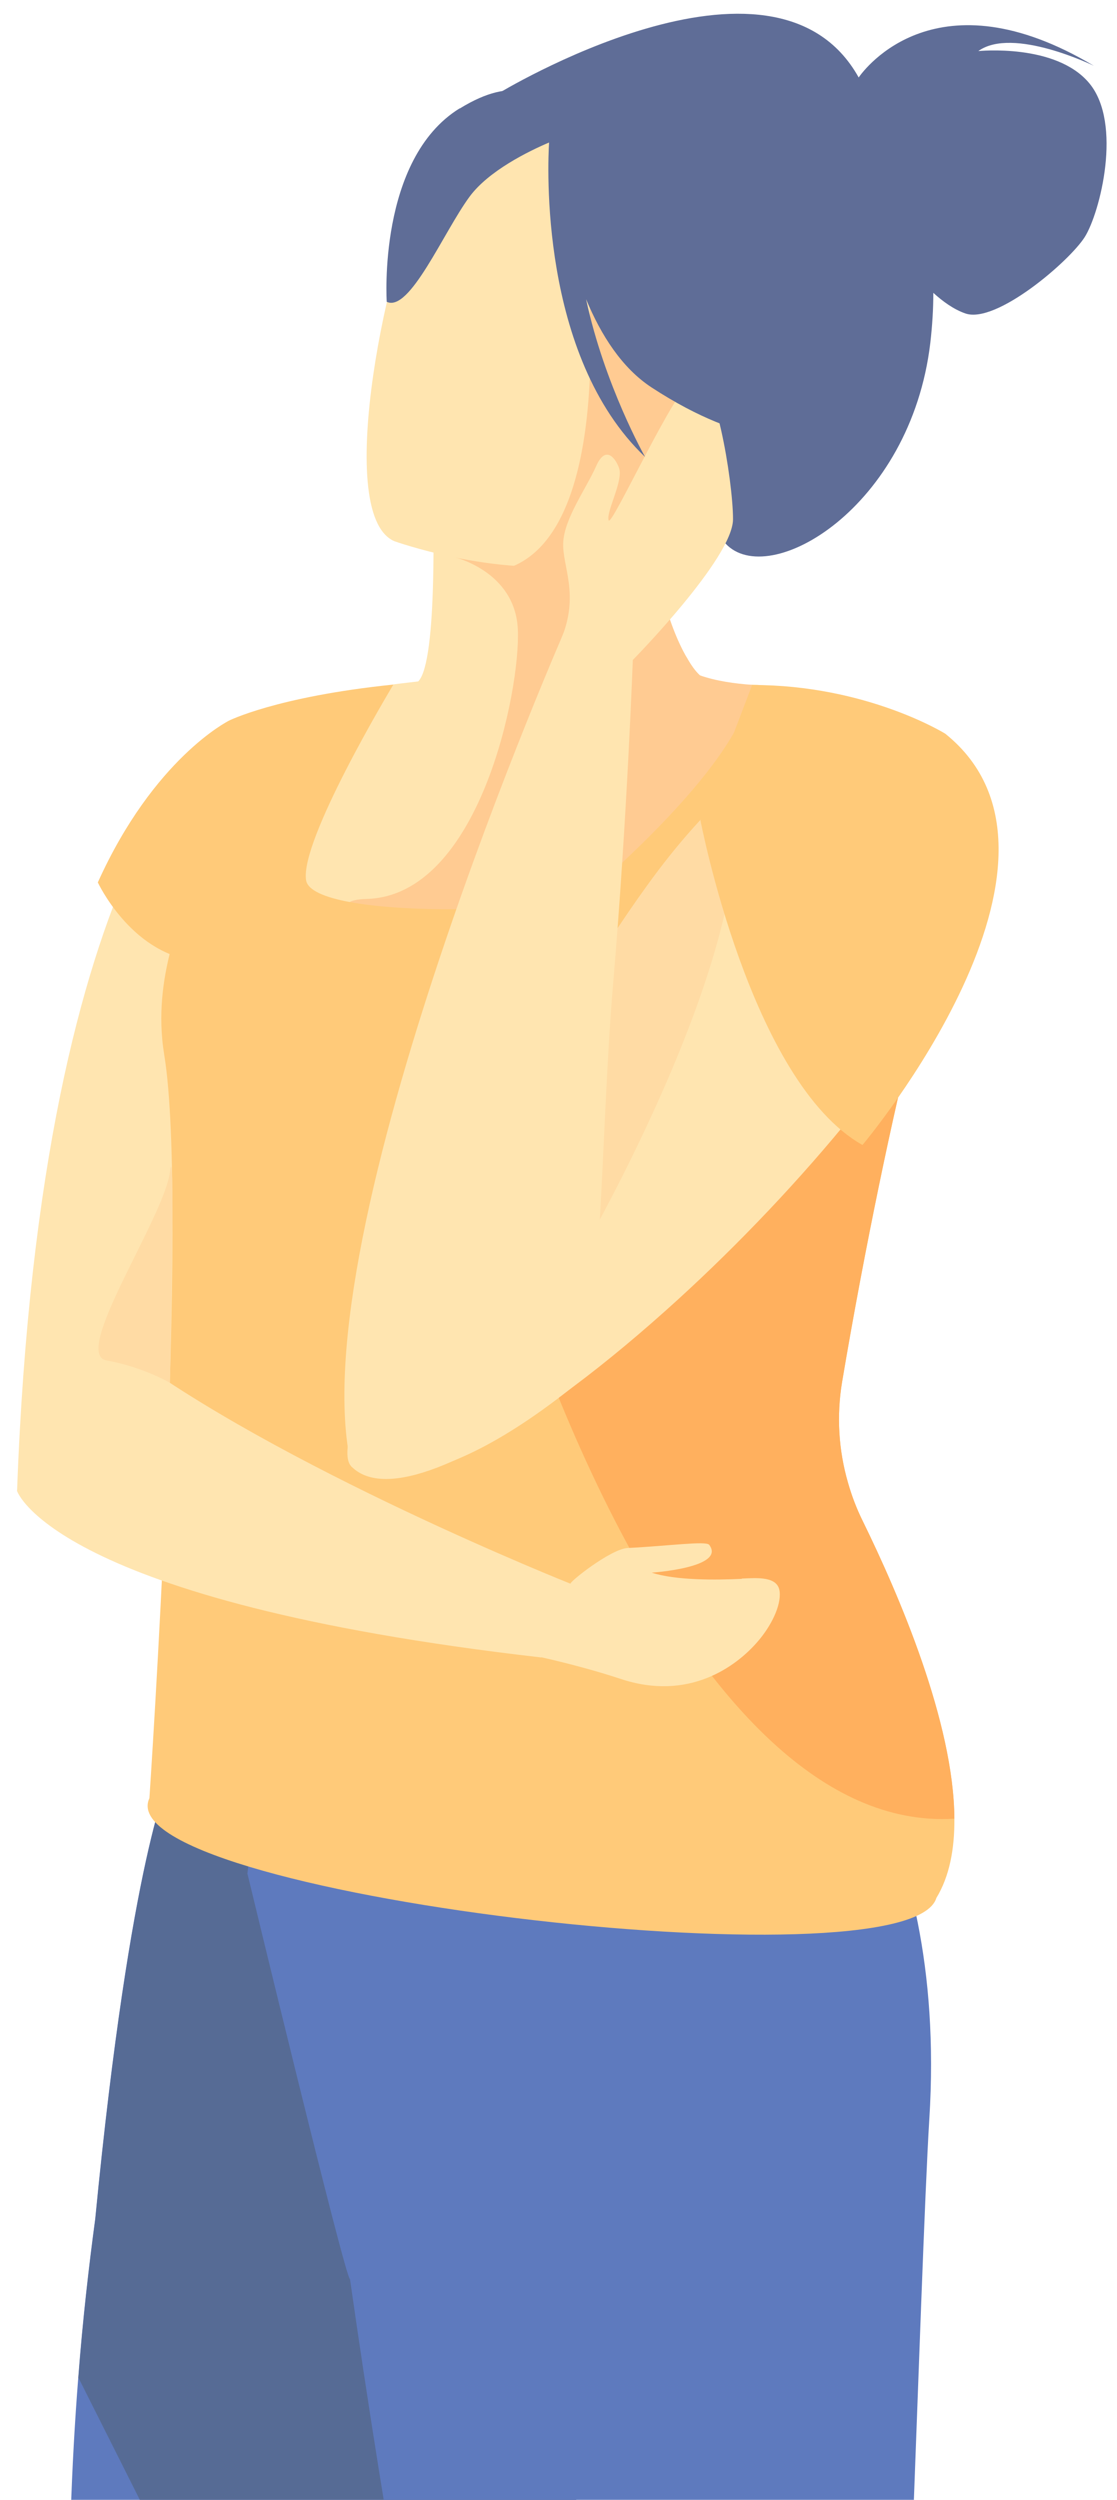 <?xml version="1.0" encoding="UTF-8"?>
<svg id="_レイヤー_2" data-name="レイヤー_2" xmlns="http://www.w3.org/2000/svg" xmlns:xlink="http://www.w3.org/1999/xlink" viewBox="0 0 81.19 181.56">
  <defs>
    <style>
      .cls-1 {
        fill: #5e7abe;
      }

      .cls-2 {
        fill: #566b95;
      }

      .cls-3 {
        fill: #ffb05e;
      }

      .cls-4 {
        fill: #ffe5b0;
      }

      .cls-5 {
        fill: none;
      }

      .cls-6 {
        clip-path: url(#clippath-1);
      }

      .cls-7 {
        fill: #ffdba4;
      }

      .cls-8 {
        fill: #5f6d97;
      }

      .cls-9 {
        fill: #ffcb92;
      }

      .cls-10 {
        fill: #ffca79;
      }

      .cls-11 {
        clip-path: url(#clippath);
      }
    </style>
    <clipPath id="clippath">
      <rect class="cls-5" x="0" width="81.19" height="181.56"/>
    </clipPath>
    <clipPath id="clippath-1">
      <rect class="cls-5" x="-237.96" y="-18.44" width="350" height="200"/>
    </clipPath>
  </defs>
  <g id="_レイヤー_2-2" data-name="レイヤー_2">
    <g class="cls-11">
      <g class="cls-6">
        <g>
          <path class="cls-4" d="M16.61,52.36S2.97,60.93,1.24,108.29c0,0,5,5.16,14.25-6.93,9.25-12.09,13.09-51.63,13.09-51.63l-11.97,2.63Z"/>
          <path class="cls-1" d="M-1.06,313.2l5.93,2.21s25.75-35.72,28.92-67.14c.57-5.61.38-11.05-.85-16.07,0,0,.25-1.44.69-3.98.2-1.19.46-2.61.74-4.25.84-4.8,1.99-11.36,3.31-18.83,3.03-17.2,6.96-39.18,10.01-55.34l-1.6-.51-17.28-5.58-3.57-11.35-12.87-3.39s-2.87,5.62-5.45,32.19c-.47,3.49-.91,7.33-1.23,11.5-1,12.72-1.07,28.5,1.22,46.54.59,4.62,1.34,9.39,2.26,14.28.68,3.59.78,8.48.49,14.1-1.3,25.69-10.73,65.61-10.73,65.61Z"/>
          <path class="cls-2" d="M5.69,172.67l27.95,55.56c.2-1.19.46-2.61.74-4.25.84-4.8,1.99-11.36,3.31-18.83,3.03-17.2,6.96-39.18,10.01-55.34l-1.6-.51-17.28-5.58-3.57-11.35-12.87-3.39s-2.87,5.62-5.45,32.19c-.47,3.49-.91,7.33-1.23,11.5Z"/>
          <path class="cls-1" d="M17.98,136.11l.65-5.55c10.84,2.88,39.8-8.04,39.8-8.04,0,0,10.5,9.23,9.12,31.36-.67,10.8-1.9,56.69-3.19,70.27-.46,4.92-.87,8.42-1.04,9.82,0,0,0,.01,0,.01-.05.43.1.83.32,1.2,1.89,3.21,3.45,6.55,4.74,9.97,12.6,33.58-1.94,74.93-1.94,74.93l-3.77-1.52s-8.28-46.02-15-66.35c-1.14-3.45-2.24-6.16-3.24-7.78-2.92-4.72-5.64-12.43-8.1-21.6-4.65-17.34-8.4-39.89-10.89-57.3-.34.02-7.45-29.43-7.45-29.43Z"/>
          <path class="cls-4" d="M60.6,52.24s-.03.08-.04.11c-2.82,7.84-8.45,18.18-18.86,19.88-3.17.52-6.78.24-10.89-1.15-4.72-1.6-8.39-3.73-11.24-6.17,3.97-8.5,8.78-14.89,9.01-15.18,0,0,0-.02,0-.02,0,0,.68-.09,1.82-.22.72-.72,1-3.93,1.08-7.31.11-4.32-.09-8.92-.09-8.92l14.65-2.47.87-.14c-.14,4.47.26,8.27.92,11.27.46,2.13,1.06,3.84,1.68,5.1.45.93.92,1.6,1.35,2.02,1.21.71,2.45.75,3.79.69,1.35-.06,3.58.83,5.89,2.46.02.01.03.02.05.04Z"/>
          <path class="cls-9" d="M60.55,52.2c-2.31-1.63-4.55-2.37-5.89-2.46-1.24-.09-2.59-.27-3.79-.69-.06-.05-.12-.12-.18-.18-.03-.03-.06-.07-.09-.1-.03-.04-.06-.07-.09-.11-.03-.04-.06-.08-.09-.12-.03-.04-.06-.08-.09-.13-.03-.04-.06-.08-.09-.13-.03-.05-.07-.1-.1-.16-.03-.04-.05-.08-.08-.13-.04-.06-.08-.13-.11-.19-.03-.04-.05-.08-.08-.13-.03-.04-.05-.09-.08-.14-.09-.16-.18-.33-.27-.52h0c-.62-1.26-1.21-2.98-1.68-5.1-5.17-1.6-11.54-2.52-14.91-1.47,0,0,4.52,1,4.71,5.28.2,4.4-2.79,19.35-11,19.57-5.45.14,5.09,5.77,15.06,6.93,10.41-1.71,16.04-12.04,18.86-19.88,0-.05,0-.1,0-.15Z"/>
          <path class="cls-10" d="M69.37,132.09c.02,2.21-.36,4.2-1.31,5.76-2,6.6-60.43-.3-57.2-7.25,0,0,2.9-42.91,1.08-53.97-.06-.4-.12-.8-.15-1.19-.93-10.49,8.61-18.78,4.81-23.08,0,0,3.45-1.76,11.98-2.64,0,0,0,0,0,.02-.24.41-6.81,11.34-6.33,14.2.5,2.91,18.82,2.39,20.61.85,1.42-1.24,9.94-8.66,11.47-13.78.23-.78.33-1.26.33-1.26,0,0,8.89,1.23,13.16,4.52,0,0-3.06,3.6-5.03,7.96-.19.42-.36.83-.53,1.25-.35.89-.63,1.8-.83,2.71-.26,1.21.06,2.43.75,3.72.62,1.19,1.57,2.45,2.65,3.83.36.45.55.52.76.61.21.09.43.19.82.69-1.41,5.39-3.57,15.64-5.2,25.33-.41,2.46-.26,4.96.43,7.33.27.95.62,1.87,1.06,2.76,2.64,5.38,6.63,14.64,6.67,21.63Z"/>
          <path class="cls-8" d="M62.41,5.63c.46-.66,5.7-7.65,17.1-.85,0,0-5.9-2.88-8.4-1.07,0,0,5.65-.58,8.07,2.34,2.42,2.92.78,9.39-.33,11.16-1.11,1.76-6.43,6.32-8.67,5.56-.85-.29-1.66-.88-2.34-1.5,0,1.13-.07,2.34-.22,3.64-1.43,12-11.76,17.97-14.89,14.56-2.01-2.19-5.35,1.5-5.35,1.5L36.13,6.84s20.1-12.29,26.28-1.22Z"/>
          <path class="cls-4" d="M54.89,22.35c-.72,3.35-2.54,7.32-4.17,12.1-2.68,7.85-12.17,7.18-17.79,6.01h0c-2.52-.53-4.26-1.15-4.26-1.15-4.63-1.99-.16-21.81,2.06-25.29,2.22-3.48,5.97-7.05,17.4-2.41,6.63,2.69,7.75,6.12,6.76,10.74Z"/>
          <path class="cls-9" d="M53.72,23.36c-.58,3.35-2.04,7.32-3.34,12.1-2.15,7.85-9.75,7.18-14.25,6.01,9.16-1.71,6.4-23.37,6.4-23.37,3.59-1.13,7.77,1.17,11.19,5.26Z"/>
          <path class="cls-3" d="M69.37,132.09c-19.51,1.22-31.67-38.54-31.67-38.54,0,0,19.57-18.76,27.13-19.82.36.45.55.52.76.61.21.09.43.19.82.69-1.41,5.39-3.57,15.64-5.2,25.33-.41,2.46-.26,4.96.43,7.33.27.95.62,1.87,1.06,2.76,2.64,5.38,6.63,14.64,6.67,21.63Z"/>
          <path class="cls-4" d="M53.92,114.67c-1.87.09-4.81.12-6.55-.45,0,0,5.43-.36,4.18-2.02-.23-.3-2.92.08-5.93.23-1.24.07-4.31,2.52-4.14,2.59-2.2-.17-4.11-1.09-4.76-1.2-.17-.03-.24-.06-.24-.06l-1.64,5.72s.41.08,1.13.18c1.82.35,5.56,1.1,9.12,2.27,4.98,1.67,8.44-.91,9.98-2.7.98-1.13,1.71-2.6,1.6-3.63-.12-1.13-1.62-1-2.75-.95Z"/>
          <path class="cls-4" d="M46,47.93s7.28-7.39,7.28-10.22-1.38-11.01-2.79-10.32c-1.41.69-6.05,10.96-6.25,10.4-.2-.56.98-2.69.79-3.67-.08-.41-.89-2.09-1.7-.26-.72,1.62-2.29,3.76-2.39,5.51-.1,1.75,1.23,3.79-.17,7.09l5.25,1.47Z"/>
          <path class="cls-8" d="M33.42,7.88c3.99-2.46,5.87-.99,6.71.45,11.85-2.09,15.53,8.21,15.53,8.21-1.56,8.58,2.74,15.26,2.74,15.26,0,0-4.03.92-11.04-3.66-2.14-1.4-3.67-3.78-4.76-6.41,1.34,6.26,4.29,11.46,4.29,11.46-7.73-7.36-7.07-21.37-6.98-22.84-1.46.62-4.4,2.05-5.79,3.95-1.9,2.59-4.34,8.41-6.01,7.62,0,0-.68-10.36,5.3-14.05Z"/>
          <path class="cls-4" d="M1.24,108.29s2.63,8.03,38.1,12.09l2.14-5.35s-21.41-8.51-32.83-17.19c-2.43-1.85-7.41,10.45-7.41,10.45Z"/>
          <path class="cls-4" d="M71.16,66.94c-4.11,8.77-12.98,19.33-21.9,27.46-2.56,2.33-5.12,4.47-7.57,6.3-7.33,5.47-13.7,8.29-16.15,5.81-2.38-2.4,10.42-25.47,18.65-38.02,1.04-1.59,2.01-3.01,2.87-4.19,2.21-3.07,4.33-5.37,6.22-7.09,4.66-4.23,7.97-4.98,7.97-4.98,14.59-.79,9.91,14.72,9.91,14.72Z"/>
          <path class="cls-7" d="M41.47,92.38c-1.86-5.29-.03-15.48,2.71-23.89,1.04-1.59,2.01-3.01,2.87-4.19,2.21-3.07,4.33-5.37,6.22-7.09,2.22,11.62-11.8,35.18-11.8,35.18Z"/>
          <path class="cls-4" d="M46.01,47.58s-.42,11.89-1.45,23.94c-.96,11.24-.76,27.5-3.08,29.33-11.52,9.12-15.94,5.66-15.94,5.66-3.87-16.74,15.67-61.1,15.67-61.1,2.8-1.77,4.81,2.16,4.81,2.16Z"/>
          <path class="cls-10" d="M50.91,59.56s3.62,19.01,11.78,23.6c0,0,17.43-20.7,6.02-29.87,0,0-5.71-3.55-14.04-3.54l-3.75,9.82Z"/>
          <path class="cls-10" d="M16.61,52.36s-5.43,2.71-9.5,11.73c0,0,2.35,5.05,6.94,5.66,4.59.61,5.11-15.82,2.56-17.39Z"/>
          <path class="cls-7" d="M12.35,100.43s-2-1.16-4.6-1.62c-2.6-.46,4.2-10.4,4.6-13.69.41-3.29,0,15.31,0,15.31Z"/>
        </g>
      </g>
    </g>
  </g>
</svg>